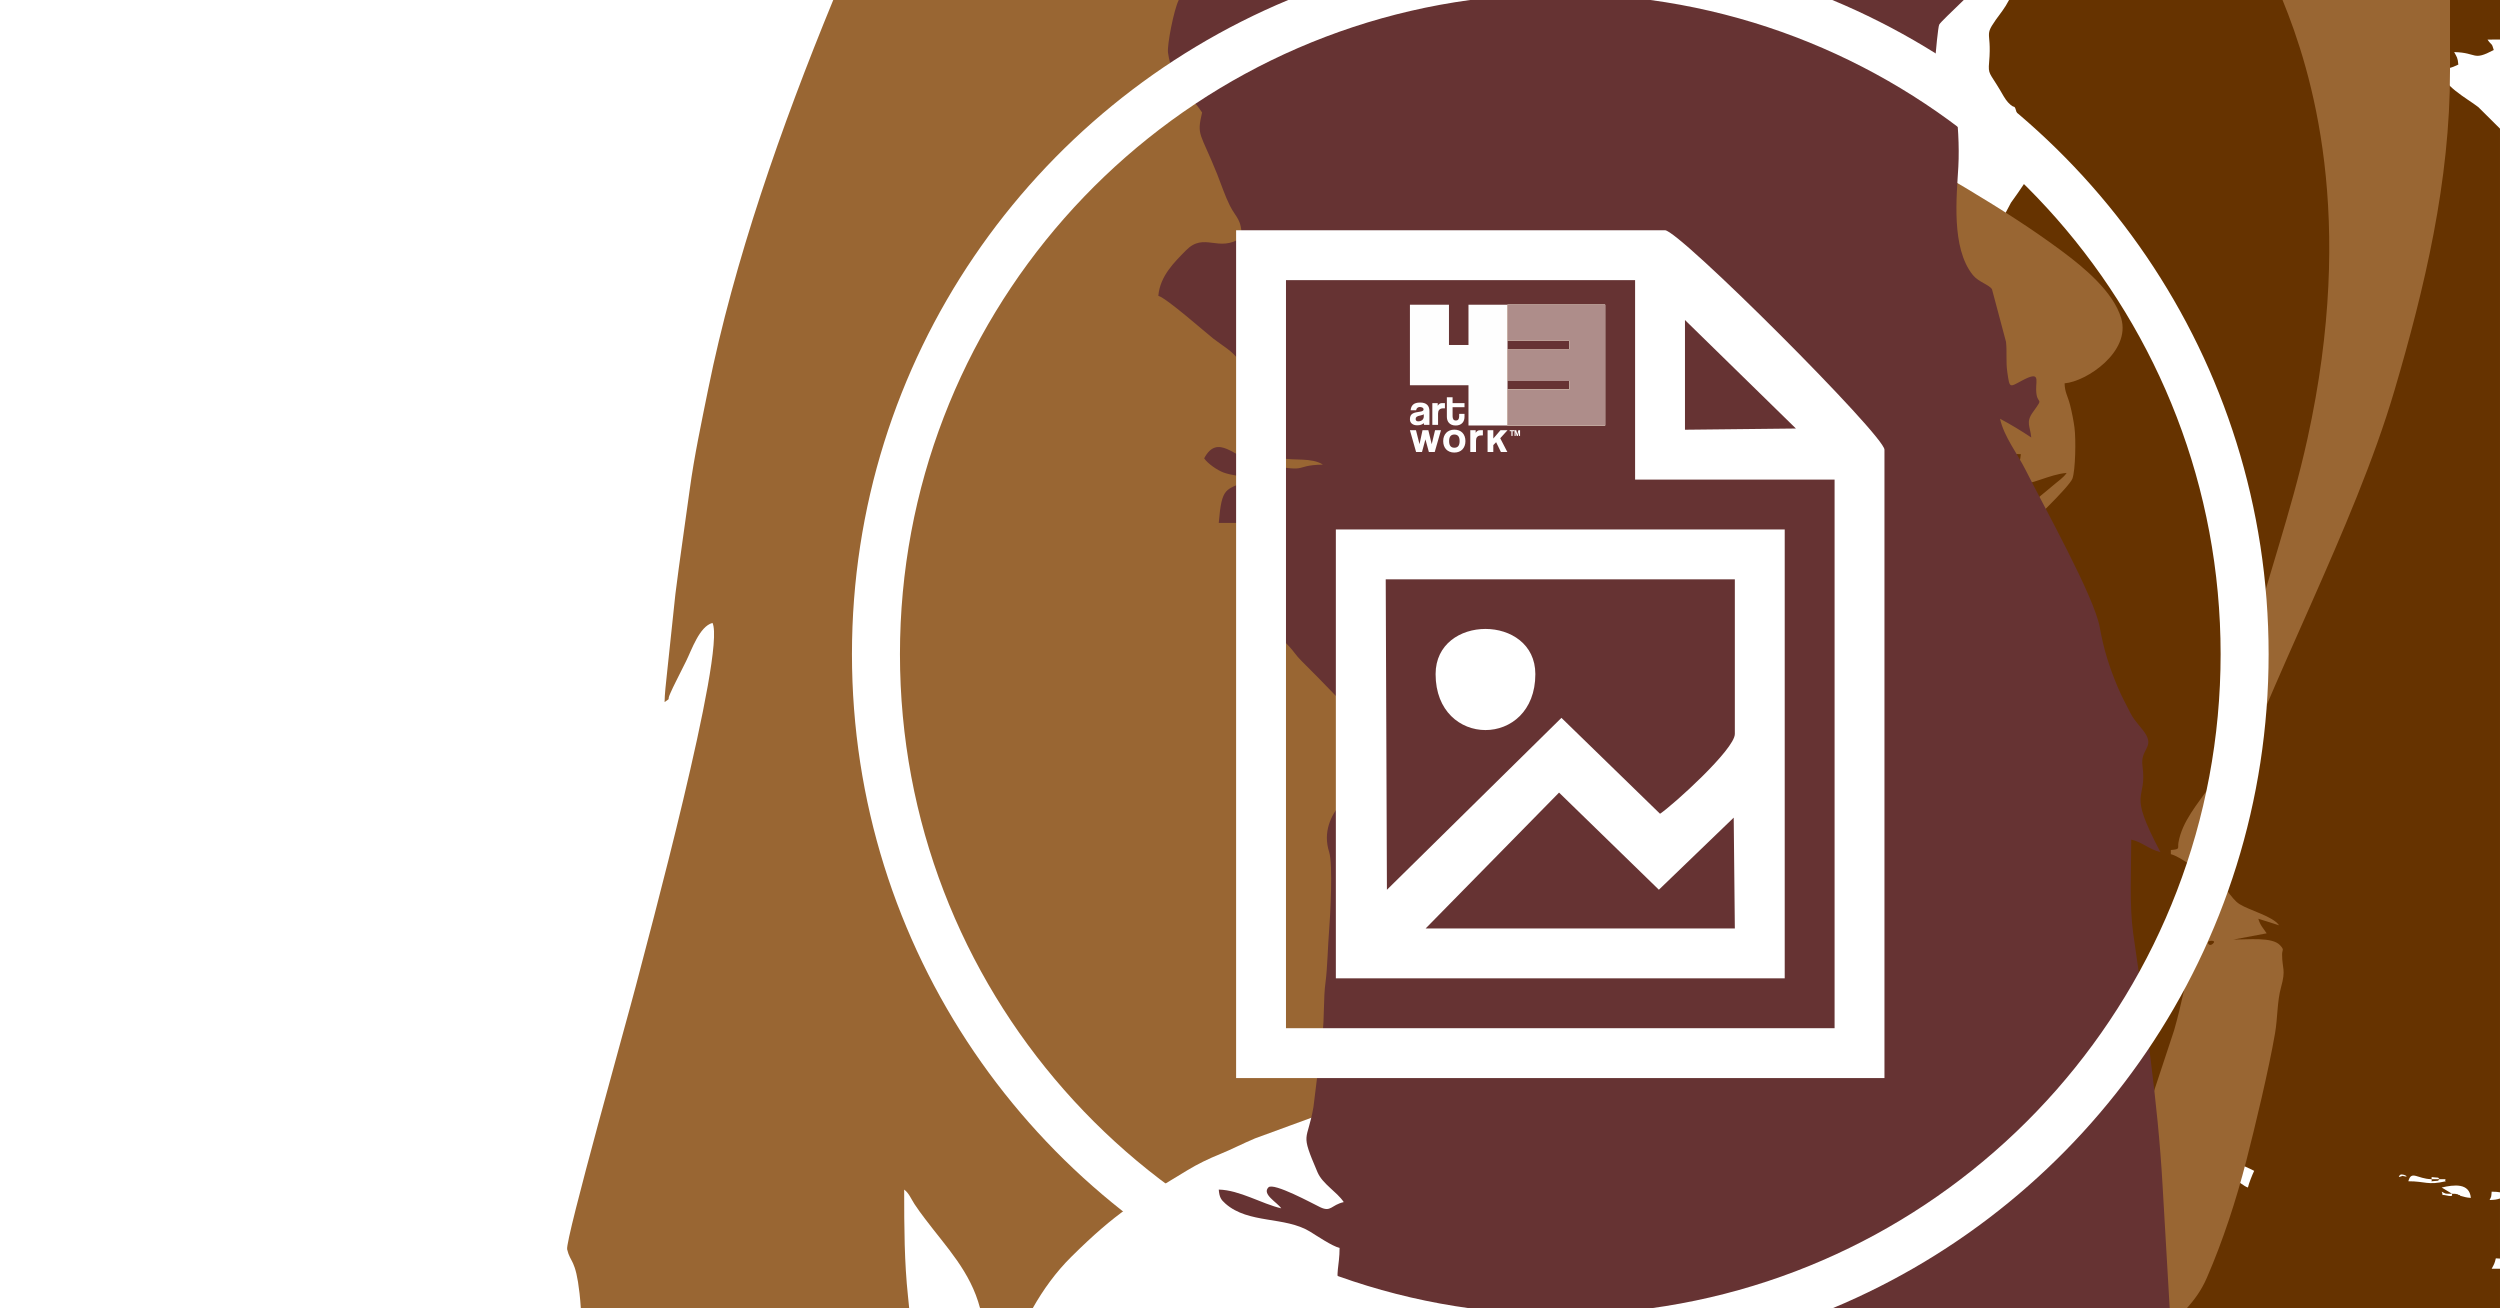<svg xmlns="http://www.w3.org/2000/svg" xmlns:xlink="http://www.w3.org/1999/xlink" xmlns:xodm="http://www.corel.com/coreldraw/odm/2003" xml:space="preserve" width="101.6mm" height="53.171mm" style="shape-rendering:geometricPrecision; text-rendering:geometricPrecision; image-rendering:optimizeQuality; fill-rule:evenodd; clip-rule:evenodd" viewBox="0 0 10159.98 5317.06"> <defs>  <style type="text/css">       .fil10 {fill:none;fill-rule:nonzero}    .fil6 {fill:#FEFEFE}    .fil7 {fill:#B2906C}    .fil8 {fill:#CDB090}    .fil9 {fill:#AE8D8A}    .fil1 {fill:#663300}    .fil3 {fill:#663333}    .fil2 {fill:#996633}    .fil0 {fill:white}    .fil5 {fill:#FEFEFE;fill-rule:nonzero}    .fil4 {fill:#FEFEFE;fill-rule:nonzero}     </style>   <clipPath id="id0" style="clip-rule:nonzero">    <path d="M6523.17 1238.39l0 490.82 -396.62 0 0 -146.05 252.23 0 0 -34.71 -252.23 0 0 -129.3 252.23 0 0 -34.7 -252.23 0 0 -146.06 396.62 0z"></path>   </clipPath> </defs> <g id="Layer_x0020_1">    <rect class="fil0" x="-0.02" y="0" width="10159.99" height="5317.06"></rect>  <g id="_2578739243152">   <path class="fil1" d="M8164.7 0l1995.28 0 0 160.63 -50.79 0.25c16.46,24.59 17.13,11.36 25.4,42.33 -87.49,46.29 -64.98,10.6 -160.87,8.47 10.48,19.8 14.54,22.04 16.93,50.8 -27.24,13.07 -53.11,23.6 -84.66,8.46 21.29,79.74 118,127.02 165.88,164.32l88.11 87.57 0 4322.79c-7.63,-1.49 -17.07,-2.68 -33.86,-2.68 -1.94,23.28 -0.81,18.42 -8.47,33.87 21.24,-0.47 29.03,-1.92 42.33,-6.22l0 244.26c-5.57,-0.51 -11.2,-0.85 -16.93,-0.98 -5.18,22.27 -7.7,24.88 -16.93,42.34l33.86 0 0 160.85 -1958.25 0 195.58 -137.07c38.15,-20.56 64.91,-10.91 90.39,-45.07 37.29,-50.01 58.09,-136.38 99.96,-179.44 40.08,-41.21 71.81,-17.42 96.62,-39.44 25.52,-22.66 -3.01,-71.57 -5.96,-106.97 31.67,-21.2 41.47,-31.67 100.45,-24.7 50.22,5.93 200.35,66.72 305.95,75.5l-374.59 -328.14c-102.8,-90.53 -228.48,-277.72 -299.08,-395.19 -30.21,-50.27 -57.66,-92.2 -85.43,-143.17 -18.19,-33.4 -64.74,-124.31 -87.57,-141.03 -57.05,107.82 -51.8,100.72 -135.76,51.1 -85.24,-50.37 -338.17,-148.82 -454.1,-206.31 -243.58,-120.77 -60.23,-207.02 -262.2,-305.06l-130.07 -56.2c92.98,2.08 169.52,63.99 262.47,42.34l13.2 -147.66c9.72,-45.47 27.21,-84.9 29.6,-131.91 6.46,-127.09 -60.87,-95.11 -127.47,-194.56 -43.65,10.16 -83.55,15.05 -102.95,-26.2 -24.26,-51.58 30.73,-19.33 69.08,-16.14 -2.12,-25.52 -15.56,-43.8 14.48,-40.11 17.56,2.16 23.84,15.09 38.52,29.3 24.04,23.26 51,53.21 82.47,61.61 -47.32,-70.66 -19.45,-54.71 -38.69,-122.19 -9.16,-32.11 -32.26,-87.71 4.82,-114.87 0,162.96 12.65,107.4 79.06,200.45 43.01,60.25 0,57.01 24.14,93.72l51.2 50.96c1.05,1.32 2.72,3.63 3.65,4.82l11.29 14.11c-4.52,-54.31 -33.11,-133.35 -47.38,-189.69 -18.3,-72.24 -32.53,-109.61 38.91,-157.44 12.96,55.61 27.67,118.49 40.71,170.95 11.4,45.85 15.42,126.65 43.96,167.72 0,-76.5 11.14,-144.19 16.46,-212.14 16.86,-215.35 17.4,-417.49 17.4,-643 -51.02,0 -75.98,-16.93 -128.76,-15.21l61.03 66.01 -160.87 -8.46c24.86,-37.12 62.38,-70.69 36.77,-146.79 -29.48,-87.61 -153.33,-218.4 -249.67,-230.5 -34.03,-4.28 -22.18,11.78 -49.56,-29.11 45.68,10.64 64.01,42.96 55.85,-38.48 -4.5,-45 16.04,-48.34 37.28,-80.06 -51.91,-108.19 -6.71,-105.84 41.84,-186.76 5.99,-9.98 8.18,-19.06 14.73,-27.6 15.37,-20.02 41.46,-23.24 69.32,-32.28l313.33 -101.54c71.39,-22.11 149.11,-49.16 222.45,-62.03l-43.6 -13.12c22.15,-95.09 93.96,-230 101.6,-321.73l8.46 -8.47 61.59 -116.22c168.86,-233.53 82.96,-168.5 27.07,-353.44 -17.97,-59.44 -5.15,-18.03 -39.02,-54.11 -12.02,-12.8 -23.98,-35.85 -33.26,-51.4 -41.66,-69.8 -48.01,-62.5 -43.7,-111.18 12.93,-145.85 -32.37,-93.49 54.08,-209.76 9.27,-12.47 18.27,-27.27 26.89,-43.7zm1834.42 4859.87l-16.51 9.74 16.51 -9.74zm-33.87 -8.46c-3.62,2.3 11.35,14.69 -24.38,6.57 -23.54,-5.36 -9.08,6.93 -17.95,-15.04 22.47,10.78 9.06,7.73 42.33,8.47zm33.87 8.46c-1.69,-1.11 -4.05,-5.2 -5.02,-3.43 -1.01,1.85 -4.31,-2.48 -5.69,-2.78 -11.38,-2.43 -11.08,-2.25 -23.16,-2.25l-42.33 -25.4c49.95,-11.64 113.39,-19.49 118.53,42.33 -22.86,-1.9 -23.03,-3.97 -42.33,-8.47zm-118.53 -67.73c9.13,-10.93 -14.4,-9.2 16.93,-6.98 18.54,1.31 7.09,-0.47 16.93,6.98 43.21,0 14.05,-0.12 25.4,8.47 -73.94,17.22 -82.73,0 -152.4,0 12.27,-45.94 36.52,-9.73 93.14,-8.47zm-127 -16.93c9.15,-9.16 46.22,12.68 13.94,4.36 -0.27,-0.07 -2.95,-0.8 -3.37,-0.92 -1.01,-0.29 -25.27,11.25 -10.57,-3.44zm67.73 -8.47l2.53 2.52c-0.17,-0.16 -3.37,-1.68 -2.53,-2.52zm-863.6 -76.2c52.7,0 165.96,48.03 203.2,67.73 -7.66,15.96 -21.12,49.37 -25.4,67.74 -26.64,-7.11 -120.91,-93.03 -153.99,-116.95l-9.86 -7.07c-15.98,-12.13 -5.43,-4.05 -13.95,-11.45zm-1261.53 -1524c5.96,8.59 0.31,-2.93 9.44,15.96 0.09,0.2 6.32,15.46 7.49,17.91 -22.77,-9.19 -15.52,17.48 -16.93,-33.87zm-25.4 -118.53l2.52 2.52c-0.16,-0.16 -3.37,-1.68 -2.52,-2.52zm-101.6 -101.6l0 0zm0 0l-8.47 -8.47 8.47 8.47zm-8.47 -8.47l-8.47 -8.46 8.47 8.46zm-8.47 -8.46l0 0zm-152.4 -67.74l0 0z"></path>   <path class="fil1" d="M7171.25 5139.27l2.53 2.53c-0.17,-0.17 -3.37,-1.68 -2.53,-2.53zm-299.02 177.79l-289.31 0c17.03,-30.89 32.89,-58.91 43.69,-78.97 48.32,-89.76 87.91,-172.47 141.64,-257.29 43.61,-68.85 4.39,-33.82 -103.3,-54.89 -8.86,-1.73 -8.08,-0.36 -19.27,-6.13 -32.74,-16.88 1.55,-16.45 -48.21,-27.99 -23.93,-5.55 -52.51,-6.52 -86.62,-6.52 0.99,-44.14 16.81,-69.21 52.69,-74.92 41.57,-6.62 61.5,18.34 82.78,32.59l0 -25.4c36.12,3.01 40.08,13.93 76.2,16.93 -19.27,-16.75 -32.88,-19.25 -59.27,-25.4 11.03,-41.29 55.73,-70.49 93.74,-84.06 44.85,-16.01 115.4,-11.06 160.26,-0.6l73.17 -146.97c28.05,-56.42 50.04,-81.63 130.03,-81.63 21.27,-40.2 47.96,-74.42 64.92,-121.58 5.24,-14.57 9.15,-25.56 11.84,-37.84l27.18 -92.22c14.94,-52.11 38.63,-73.7 79.63,-106.67l104.3 -81.96c45.11,10.51 29.27,27.56 74.95,25.14 73.55,-3.91 87.4,-59.73 106.01,-98.51 36.2,-75.39 1.09,-35.47 13.26,-61.24 8.13,-17.22 104.56,-20.43 158.22,19.23 25.82,19.08 59.12,92.52 62.43,132.31 -106.24,-56.21 -62.84,-55.73 -110.07,-110.06 -10.42,44.74 -3.57,35.97 31.66,69.89 21.71,20.9 44.69,34.42 53.01,65.57 -40.16,-26.89 -77.4,-75.94 -110.07,-84.66 -3.72,44.72 -39.07,57 -67.73,76.2 4.64,19.93 7.89,25 8.46,50.8 -58.14,13.54 -36.02,-8.7 -59.98,16.13 -47.05,48.77 -42.81,163.76 -75.04,195.98 -47.04,47.03 -100.98,-31.32 -195.48,160.12 -47.05,95.31 -14.64,112.04 -10.16,138.31 11.25,65.98 -153.82,262.57 -192.74,336.12 100.79,0 216.95,61.24 177.64,169.5 -12.59,34.66 -12.2,31.51 -50.27,26.59l-228.97 -35.22c-38.23,57.09 -79.06,113.47 -121.22,169.32zm273.62 -186.25c9,-9 32.12,13.43 9.44,4.4 -0.2,-0.08 -23.62,9.78 -9.44,-4.4zm-16.93 -8.47l2.53 2.52c-0.17,-0.16 -3.37,-1.68 -2.53,-2.52zm-25.4 -8.47c9,-9 32.12,13.44 9.43,4.4 -0.19,-0.07 -23.61,9.78 -9.43,-4.4zm-25.4 -8.46l18.2 4.65 -18.2 -4.65zm0 0c-40.21,0 -16.06,0.19 -25.4,-8.47 40.21,0 16.06,-0.19 25.4,8.47zm-25.4 -8.47l-18.2 -4.66 18.2 4.66zm-330.2 -262.47l64.18 20.49c19.79,10.32 8.37,2.85 20.49,13.38 -20.35,-1.69 -29.04,-3.88 -47.86,-11.41l-36.81 -22.46zm736.6 -508c9,-9 32.12,13.44 9.43,4.4 -0.19,-0.07 -23.61,9.78 -9.43,-4.4zm-33.87 -8.46c9,-9 32.12,13.44 9.44,4.4 -0.2,-0.08 -23.62,9.78 -9.44,-4.4z"></path>   <path class="fil1" d="M7636.92 4639.74c0,40.99 2.38,93.06 15.93,128.01 14.03,36.22 31.96,22.32 77.2,32.86 -15.85,10.06 -26.87,8.46 -50.8,8.46 3.83,46.02 14,26.49 -22.82,61.45 -44.21,41.98 -115.85,120.9 -121.11,184.09 13.39,6.42 303.13,59.26 330.2,59.26l0 8.47c-120.1,0 -234.73,-33.87 -347.13,-33.87 -5.18,62.16 -37.36,117.97 -42.34,177.8l169.34 -42.33c59.21,-14.8 114.84,-28.92 176.09,-44.04 115.09,-28.39 76.58,5.39 119.45,-210.75 22.73,-114.62 30.71,-101.28 -23.24,-237.64 -14.78,-37.36 -59.65,-108.7 -86.04,-108.7 -81.07,0 -50.8,100.83 -50.8,169.33l-17.07 -25.25c-23.21,-41.82 -46.76,-97.78 -79.76,-132.9 -15.39,-16.38 -47.1,-35.55 -47.1,5.75z"></path>   <path class="fil1" d="M8441.25 4758.27l2.53 2.53c-0.17,-0.17 -3.37,-1.68 -2.53,-2.53zm-110.06 -143.93c-37.3,160.09 34.46,112.08 84.66,143.93 -36.68,0 -41.64,4.06 -67.73,-8.46 0.76,34.16 10.21,55.81 16.93,84.66 47.37,-11.03 61.35,-40.05 101.6,-50.8 -1.02,-46.15 -25.85,-95.64 -42.03,-127.3 -24.76,-48.48 -41.2,-67.93 -93.43,-42.03z"></path>   <path class="fil1" d="M7332.12 4614.34l25.42 93.11c0.84,1.71 2.19,3.74 3.11,5.36l30.74 37c38.06,-10.17 67.73,-58.36 67.73,-59.27 0,-17.99 -22.57,-69.51 -31.25,-87.28 -15.71,-32.13 -33.35,-41.55 -61.88,-56.65 -15.79,23.57 -33.87,29.26 -33.87,67.73z"></path>   <path class="fil1" d="M7865.52 4165.61c0.84,-0.84 2.52,1.33 2.52,2.52l-2.52 -2.52zm-25.4 -8.47l2.53 2.52c-0.17,-0.16 -3.37,-1.68 -2.53,-2.52zm16.93 59.27c70.12,0 76.2,6.72 76.2,-33.87 0,-64.41 -92.93,-160.02 -116.19,-81.07 -7.84,26.62 4.58,46.4 5.74,50.98l2.17 9.94c2.48,14.01 -3.22,2.59 2.98,23.77 6.06,20.69 5.63,30.25 29.1,30.25z"></path>   <path class="fil1" d="M8305.79 4487.34c65.05,-34.42 20.42,-32.62 76.2,-33.87 -30.82,-46.02 -96.68,-101.98 -143.79,-135.61 -29.36,-20.96 -36.52,-18.67 -67.88,-33.72 4.24,50.94 48.91,43.74 85.6,83.74 19.02,20.73 35.62,89.77 49.87,119.46z"></path>   <path class="fil1" d="M8000.99 4597.41c71.04,6.2 -18.6,-3.73 15.98,34.52 14.31,15.83 41.91,-0.66 77.15,-0.66 -0.92,-41.42 -29.36,-101.6 -67.73,-101.6 -35.77,0 -25.4,32.84 -25.4,67.74z"></path>   <path class="fil1" d="M6900.32 4216.41c1.12,0.53 3.09,-0.14 3.54,1.12l15.02 0.84c68.8,-1.41 74.57,1.63 74.57,-35.83 0,-52.53 -74.01,-38.77 -92.89,9.91 -11.48,29.63 -6.37,10.95 -0.24,23.96z"></path>   <path class="fil1" d="M8068.72 4478.87c0,30.7 7.11,47.26 16.93,67.74 31.39,-8.38 10.95,-8.55 42.34,-16.94 0,-92.95 -59.27,-91.75 -59.27,-50.8z"></path>   <path class="fil1" d="M7526.85 3970.87c44.77,0 12.63,0.06 25.4,8.47 -30.52,8.15 -22.64,0.77 -25.4,33.87 17.11,-11.46 33.7,-22.41 50.8,-33.87l-8.46 -67.73c-31.92,8.52 -39.22,21.85 -42.34,59.26z"></path>   <path class="fil1" d="M7577.65 4580.47c0,22.87 4.05,23.35 8.47,42.34 22.27,-5.19 24.88,-7.7 42.33,-16.94 -12.87,-55.26 -22.41,-56.9 -50.8,-59.26l0 33.86z"></path>   <path class="fil1" d="M7797.79 4495.81c20.37,-36.27 5.7,-74.1 -33.87,-84.67 0.56,25.24 2.54,32.19 7.79,51.48 9.3,34.19 3.64,25.06 26.08,33.19z"></path>   <path class="fil1" d="M7848.59 4504.27c0,22.87 4.04,23.35 8.46,42.34 15.45,-7.66 10.59,-6.53 33.87,-8.47 -2.91,-34.99 -10.69,-35.28 -33.87,-50.8 -0.13,0.16 -8.46,15.8 -8.46,16.93z"></path>   <path class="fil1" d="M7662.32 4538.14c0,-44.49 9.35,-41.52 -25.4,-50.8 2.2,26.38 -3.62,8.02 6.32,27.54l19.08 23.26z"></path>   <path class="fil1" d="M8407.39 4538.14c-7.66,-15.44 -6.53,-10.59 -8.47,-33.87l-16.93 0c2.75,33.1 -5.13,25.72 25.4,33.87z"></path>   <path class="fil1" d="M7255.92 1794.94c-14.93,-20.37 -16.94,-22.58 -50.8,-25.4 6.2,5.39 3.33,6.03 19.34,14.53 15.43,8.19 14.77,6.98 31.46,10.87z"></path>   <path class="fil1" d="M9914.45 4792.14l-33.86 0c8.7,10.43 -14.04,9.51 16.93,7.23 18.4,-1.36 7.3,0.06 16.93,-7.23z"></path>   <path class="fil1" d="M7340.59 1701.81c1.89,-0.94 4.94,-4.34 5.71,-2.73l19.69 -14.2c-52.34,4.46 -13.42,3.42 -25.4,16.93z"></path>   <polygon class="fil1" points="7255.92,3335.87 7255.92,3327.41 7246.04,3334.46 "></polygon>   <polygon class="fil1" points="7255.92,1794.94 7272.43,1804.68 "></polygon>   <polygon class="fil1" points="7205.12,1769.54 7188.19,1761.08 "></polygon>   <polygon class="fil1" points="7188.19,1761.08 7171.68,1751.34 "></polygon>  </g>  <g id="_2578739242432">   <path class="fil2" d="M3386.28 0l3505.92 0c156.2,216.43 479.07,399.4 708.18,536.07 263.16,156.98 538.23,304.45 782.84,487.17 83.1,62.07 205.4,161.34 237.45,270.66 39.54,134.92 -140.25,256.48 -230.21,263.96 0.82,37 12.56,50.06 22.23,87.84 7.56,29.49 14.73,67.05 17.99,92.07 6.23,47.86 4.03,173.32 -8.45,207.47 -11.74,32.14 -183.9,199.36 -218.04,222.22 0,-95 73.78,-137.63 137.35,-192.84 21.01,-18.24 44.18,-32.97 57.38,-52.69 -70.52,5.87 -140.6,49.22 -211.66,50.8 3.72,-44.73 21.92,-85.2 25.4,-127 -65.99,0 -141.62,-16.93 -203.2,-16.93 -2.24,-26.88 -11.18,-59.97 -16.94,-84.67 -103.8,2.31 -90.72,118.77 -87.87,204.62 1.32,39.55 -21.78,76.74 -42.62,105.16 -23.9,32.61 -42.84,56.19 -64.05,86.51l101.41 10.11c0,-72.81 -0.18,-55.68 66.91,-60.33 53.87,-3.73 52.78,-14.29 102.42,9.53 -32.88,62.15 -89.62,84.64 -145.25,125.68 -181.93,134.21 -208.51,131.82 -103.01,308.85 18.56,31.15 35.11,54.19 53.5,81.97 69.47,104.91 58.66,67.97 133.44,137.49l67.8 67.67c50.09,52.51 68.6,100.25 97.52,173.41 32.42,82 188.89,308.12 192.34,349.53 -21.35,14.29 -38.22,26.99 -67.74,33.87l0 16.93c33.55,0.75 55.62,7.51 76.2,25.4l-194.45 -17.21c-344.04,-10.29 -526.78,53.25 -824.4,200.62 -86.89,43.02 -179.33,92.31 -256.1,150.3 -166.31,125.6 -317.72,217.03 -508.69,312.58 -299.66,149.94 -585.91,222.33 -888.25,339.42l-601.13 220.13c-50.43,21.18 -95.32,44.79 -140.23,62.97 -48.44,19.62 -92.75,41.02 -135.91,67.29 -202.52,123.23 -285.8,167.93 -470.4,350.86 -62.43,61.87 -114.05,133 -157.31,209.57l-213.52 0c-38.89,-149.31 -137.05,-248.6 -223.94,-364.06 -15.16,-20.13 -28.29,-37.51 -42.44,-59.16 -14.24,-21.8 -22.69,-45.07 -42.22,-59.38 0,157.59 0.81,296.03 15.5,433.24 1.95,18.19 3.57,34.57 4.97,49.36l-1334.53 0c-1.33,-21.18 -3.05,-41.58 -5.21,-60.8 -15.97,-142.01 -37.46,-123.07 -50.36,-178.9 -8.71,-37.72 248.28,-950.35 279.24,-1070.83 42.44,-165.17 367,-1359.25 311.46,-1475 -53.32,14.24 -84.89,110.51 -107.25,155.22 -15.8,31.61 -26.51,53.14 -42.35,84.65 -9.81,19.53 -12.78,25.96 -21.79,45.94 -15.97,35.43 5.11,15.07 -23.35,35.92 0,-29.45 5.99,-80.53 9.82,-117.18l34.08 -321.52c17.64,-141.5 39.31,-284.57 58.16,-424.44 18.41,-136.6 48.64,-277.3 74.95,-407.65 105.09,-520.55 296.41,-1066.96 508.41,-1582.47z"></path>   <path class="fil2" d="M9276.2 0l680.59 0c-0.01,95.95 -0.11,191.92 0,287.87 0.55,448.4 -102.85,881.46 -225.55,1298.44 -165.75,563.29 -511.99,1186.35 -696.27,1733.67 -25.55,75.88 -41.41,154.89 -60.31,236.02 73.19,38.73 89.13,95.07 127,118.53 42.61,26.4 134.43,48.59 160.45,85.89l-84.25 -26.62c6.91,25.91 20.7,39.61 33.86,59.26l-135.46 25.4c61.69,0 158.04,-11.25 189.55,22.67 19.39,20.88 8.52,17.22 8.61,37.8 0.26,59.9 16.29,59.37 -4.31,133.39 -16.07,57.74 -13.58,124.32 -24.41,187.25 -25.2,146.5 -80.68,377.46 -116.84,518.16 -40.85,158.97 -94.82,324.76 -160.1,474.91 -23.88,54.92 -52.53,91.27 -81.88,124.42l-492.38 0c107.61,-218.21 200.97,-445.25 295.86,-690.69l145.17 -439.03c30.38,-106.74 49.52,-204.47 72.1,-317.37 17.24,-86.23 58.56,-241.22 58.56,-322.44 -46.15,-12.32 -100.38,-64.57 -143.93,-76.2l0 -16.93c40.14,-3.34 26.77,-6.37 31,-30.74 14.9,-85.61 78.46,-157.26 126.4,-226.72 67.14,-97.28 59.29,-75.66 79.66,-199.74l76.2 -338.67c75.2,-300.71 175.02,-571.27 241.99,-875.61 199,-904.27 17.3,-1493.38 -101.31,-1782.92zm-301.54 3826.93c5.46,-5.47 35.96,-6.14 17.44,9.2 -14.31,11.86 -21.88,-4.76 -17.44,-9.2z"></path>   <path class="fil2" d="M8483.59 3420.53l-76.2 8.47c51.38,0 84.32,23.63 118.5,18.98 13.59,-1.85 12.55,-9.42 41.98,-11.07 31.93,-1.8 40.97,6.76 68.12,9.02 -17.43,-23.79 -16.59,-15.01 -49.43,-26.77l-187.64 -66.36c22.2,30.29 62.47,37.43 84.67,67.73z"></path>   <path class="fil2" d="M6959.59 5037.66c0,26.26 25.22,39.09 33.87,76.2 90.86,-24.26 -33.87,-130.84 -33.87,-76.2z"></path>   <path class="fil2" d="M7145.86 5130.8c1.32,1.51 3.12,2.09 3.72,4.74 3.1,13.94 38,34.72 72.48,37.59 -12.23,-18.26 -19.37,-24.91 -25.4,-50.8l50.8 -25.4c-53.22,4.43 -34.83,24.91 -84.67,-8.47 -5.19,22.27 -7.7,24.88 -16.93,42.34z"></path>  </g>  <path class="fil3" d="M8127.99 1701.8l0 0zm-3337.56 -1701.8l3190.25 0c-49.43,48.52 -94.23,89.68 -99.74,100.08 -4.68,8.81 -14.17,113.51 -15.42,128.52 6.84,26.39 53.34,20.67 80.11,190.82 11.55,73.4 17.54,175.08 13.07,257.96 -6.44,119.24 -30.39,329.57 59.04,440.4 23.12,28.66 66.26,39.06 77.71,57.76l57.02 213.92c4.5,41.53 -1.02,79.04 5.13,121.98 9.79,68.41 8.05,62.8 60.47,34.91 73.84,-39.3 56.22,-3.74 56.85,36.62 1.07,69.81 36.42,23.2 -12.97,91.74 -30.52,42.35 -10.77,57.49 -6.96,103.29 -40.16,-26.89 -83.25,-53.05 -127,-76.2 17.65,75.75 69.82,139.63 104.42,208.85 74.79,149.61 278.66,513.79 300.98,638.81 16.46,92.16 39.52,162.71 72.24,241.03 16.4,39.26 33.72,70.19 52.8,108.07 18.12,35.96 49.01,61.52 64.02,89.07 28.02,51.44 -24.13,59.76 -15.46,124.23 20.28,150.74 -65.37,89.62 72.93,351.01 -46.18,-10.76 -72.36,-40.05 -118.53,-50.8 0,125.07 -7.98,270.25 7.97,381.49 47.66,332.43 100.35,682.94 119.28,1023.72l29 499.78 -3364.98 0c0.31,-23.66 -2.37,-48.85 -9.41,-75.97 -17.73,-68.3 0.81,-94.02 0.81,-169.56 -30.16,-7.03 -91.1,-48.48 -120.07,-66.2 -102.62,-62.78 -249.67,-30.94 -343.61,-113.59 -18.83,-16.56 -24.83,-26.52 -27.39,-57.28 85,1.9 173.72,57.5 254,76.2 -16.34,-24.4 -79.97,-57.36 -51.97,-85.35 20.81,-20.81 180.48,66.47 210.07,80.66 44.59,21.36 43.67,-8.54 95.9,-20.71 -28.87,-43.12 -85.89,-72.69 -106.85,-121.74 -71.69,-167.75 -41.94,-118.31 -16.38,-263.95l36.23 -293.97c9.34,-71.5 3.48,-145.03 13.12,-215.49 7.15,-52.32 9.52,-149.72 14.17,-205.96 5.05,-60.99 16.31,-271.69 0.43,-321.29 -52.11,-162.83 131.4,-270.18 146.5,-285.31 19.19,-19.23 32.11,-40.47 46.87,-63.25 44.15,-68.1 6.97,-89.98 -34.99,-140 -84.42,-100.65 -177.42,-195.34 -270.67,-288.13 -23.74,-23.62 -29.34,-36.54 -50.57,-59.49 -53.21,-57.53 -110.58,-108.55 -160.19,-170.02 -18.94,-23.47 -31.63,-37.12 -32.53,-77.53 40.97,8.68 11.92,6.7 25.4,0 -31.97,-60.41 -17.79,-152.5 30.83,-197.76 20.23,-18.84 25.63,-22.59 28.43,-56.24l-177.8 0c12.64,-151.85 28.84,-130.19 114.92,-172.95 20.33,-10.1 9.72,-3.9 20.55,-13.31 -36.47,0 -88.58,-8.38 -116.67,-18.8 -23.85,-8.83 -63.47,-35.62 -78.06,-57.4 55,-103.96 125.98,-1.27 205.01,15.11 242.67,50.31 141.66,13.32 277.59,10.29 -46.79,-29.69 -116.71,-14.88 -168.34,-26.4 -24.2,-5.39 -36.56,-17.06 -57.85,-35.28 -18.71,-16.01 -32.08,-29.47 -44.75,-48.39 44.28,-83.67 54.71,-28.64 118.54,-59.27 -2.79,-33.45 -0.93,-27.61 -31.08,-36.65 -11.23,-3.36 -42.25,-9.23 -55.29,-12.44 -38.88,-9.59 -71.49,-18.51 -108.37,-27.11 10.06,-43.18 34.06,-126.21 6.33,-175.66 -20.64,-36.82 -71.49,-64.71 -104.27,-90.46 -31.32,-24.6 -190.97,-165.38 -223.79,-174.14 6.75,-81.18 66.39,-137.84 111.95,-184.39 75.53,-77.15 131.2,11.29 226.72,-52.68 0,-75.7 -22.44,-78.76 -48.07,-129.73 -19.52,-38.82 -34.35,-84.85 -51.1,-126.7 -69.48,-173.58 -84.28,-154.67 -61.7,-251.57 -52.22,-77.97 -121.75,-122.99 -138.48,-243.12 -4.2,-30.13 23.29,-173.47 43.65,-214.08z"></path>  <path class="fil0" d="M7446.58 0c1041.08,433.46 1773.06,1460.45 1773.06,2658.53 0,1198.08 -731.98,2225.07 -1773.06,2658.53l-738.87 0c1308.57,-178.85 2316.85,-1300.85 2316.85,-2658.53 0,-1357.68 -1008.28,-2479.68 -2316.85,-2658.53l738.87 0zm-2211.2 5317.06c-1041.08,-433.46 -1773.06,-1460.45 -1773.06,-2658.53 0,-1198.08 731.98,-2225.07 1773.06,-2658.53l738.87 0c-1308.57,178.85 -2316.85,1300.85 -2316.85,2658.53 0,1357.68 1008.28,2479.68 2316.85,2658.53l-738.87 0zm-9.17 -4178.68l1418.79 0 0 810.74 810.74 0 0 2229.55 -2229.53 0 0 -3040.29zm1621.48 162.15l450.86 440.95 -450.86 4.96 0 -445.91zm-1824.17 3080.83l2634.91 0 0 -2553.85c0,-57.28 -834.54,-891.81 -891.81,-891.81l-1743.1 0 0 3445.66zm1312.48 -1160.28l405.66 394.78 304.15 -293.05 4.57 450.49 -1256.66 0 542.28 -552.22zm-699.58 394.93l-4.85 -1261.51 1418.81 0 0 628.33c0,62.18 -250.91,288.73 -304.04,324.29l-400.67 -389.8 -709.25 698.69zm-207.54 359.97l1824.19 0 0 -1824.17 -1824.19 0 0 1824.17zm405.38 -1236.38c0,303.14 405.36,303.14 405.36,0 0,-244.85 -405.36,-244.85 -405.36,0z"></path>  <polygon class="fil4" points="5729.92,1238.39 5888.57,1238.39 5888.57,1402 5967.9,1402 5967.9,1238.39 6126.55,1238.39 6126.55,1729.21 5967.9,1729.21 5967.9,1565.61 5729.92,1565.61 "></polygon>  <g style="clip-path:url(#id0)">   <polygon class="fil5" points="3586.55,-1301.61 9063.17,-1301.61 9063.17,4269.21 3586.55,4269.21 "></polygon>   <g id="Layer_x0020_1_10">        <polygon id="_1" class="fil6" points="-0.03,5317.06 10159.98,5317.06 10159.98,0 -0.03,0 "></polygon>    <g id="_2578739243152">     <path class="fil7" d="M8164.7 0l1995.28 0 0 160.63 -50.79 0.25c16.46,24.59 17.13,11.36 25.4,42.33 -87.49,46.29 -64.98,10.6 -160.87,8.47 10.48,19.8 14.54,22.04 16.93,50.8 -27.24,13.07 -53.11,23.6 -84.66,8.46 21.29,79.74 118,127.02 165.88,164.32l88.11 87.57 0 4322.79c-7.63,-1.49 -17.07,-2.68 -33.86,-2.68 -1.94,23.28 -0.81,18.42 -8.47,33.87 21.24,-0.47 29.03,-1.92 42.33,-6.22l0 244.26c-5.57,-0.51 -11.2,-0.85 -16.93,-0.98 -5.18,22.27 -7.7,24.88 -16.93,42.34l33.86 0 0 160.85 -1958.25 0 195.58 -137.07c38.15,-20.56 64.91,-10.91 90.39,-45.07 37.29,-50.01 58.09,-136.38 99.96,-179.44 40.08,-41.21 71.81,-17.42 96.62,-39.44 25.52,-22.66 -3.01,-71.57 -5.96,-106.97 31.67,-21.2 41.47,-31.67 100.45,-24.7 50.22,5.93 200.35,66.72 305.95,75.5l-374.59 -328.14c-102.8,-90.53 -228.48,-277.72 -299.08,-395.19 -30.21,-50.27 -57.66,-92.2 -85.43,-143.17 -18.19,-33.4 -64.74,-124.31 -87.57,-141.03 -57.05,107.82 -51.8,100.72 -135.76,51.1 -85.24,-50.37 -338.17,-148.82 -454.1,-206.31 -243.58,-120.77 -60.23,-207.02 -262.2,-305.06l-130.07 -56.2c92.98,2.08 169.52,63.99 262.47,42.34l13.2 -147.66c9.72,-45.47 27.21,-84.9 29.6,-131.91 6.46,-127.09 -60.87,-95.11 -127.47,-194.56 -43.65,10.16 -83.55,15.05 -102.95,-26.2 -24.26,-51.58 30.73,-19.33 69.08,-16.14 -2.12,-25.52 -15.56,-43.8 14.48,-40.11 17.56,2.16 23.84,15.09 38.52,29.3 24.04,23.26 51,53.21 82.47,61.61 -47.32,-70.66 -19.45,-54.71 -38.69,-122.19 -9.16,-32.11 -32.26,-87.71 4.82,-114.87 0,162.96 12.65,107.4 79.06,200.45 43.01,60.25 0,57.01 24.14,93.72l51.2 50.96c1.05,1.32 2.72,3.63 3.65,4.82l11.29 14.11c-4.52,-54.31 -33.11,-133.35 -47.38,-189.69 -18.3,-72.24 -32.53,-109.61 38.91,-157.44 12.96,55.61 27.67,118.49 40.71,170.95 11.4,45.85 15.42,126.65 43.96,167.72 0,-76.5 11.14,-144.19 16.46,-212.14 16.86,-215.35 17.4,-417.49 17.4,-643 -51.02,0 -75.98,-16.93 -128.76,-15.21l61.03 66.01 -160.87 -8.46c24.86,-37.12 62.38,-70.69 36.77,-146.79 -29.48,-87.61 -153.33,-218.4 -249.67,-230.5 -34.03,-4.28 -22.18,11.78 -49.56,-29.11 45.68,10.64 64.01,42.96 55.85,-38.48 -4.5,-45 16.04,-48.34 37.28,-80.06 -51.91,-108.19 -6.71,-105.84 41.84,-186.76 5.99,-9.98 8.18,-19.06 14.73,-27.6 15.37,-20.02 41.46,-23.24 69.32,-32.28l313.33 -101.54c71.39,-22.11 149.11,-49.16 222.45,-62.03l-43.6 -13.12c22.15,-95.09 93.96,-230 101.6,-321.73l8.46 -8.47 61.59 -116.22c168.86,-233.53 82.96,-168.5 27.07,-353.44 -17.97,-59.44 -5.15,-18.03 -39.02,-54.11 -12.02,-12.8 -23.98,-35.85 -33.26,-51.4 -41.66,-69.8 -48.01,-62.5 -43.7,-111.18 12.93,-145.85 -32.37,-93.49 54.08,-209.76 9.27,-12.47 18.27,-27.27 26.89,-43.7zm1834.42 4859.87l-16.51 9.74 16.51 -9.74zm-33.87 -8.46c-3.62,2.3 11.35,14.69 -24.38,6.57 -23.54,-5.36 -9.08,6.93 -17.95,-15.04 22.47,10.78 9.06,7.73 42.33,8.47zm33.87 8.46c-1.69,-1.11 -4.05,-5.2 -5.02,-3.43 -1.01,1.85 -4.31,-2.48 -5.69,-2.78 -11.38,-2.43 -11.08,-2.25 -23.16,-2.25l-42.33 -25.4c49.95,-11.64 113.39,-19.49 118.53,42.33 -22.86,-1.9 -23.03,-3.97 -42.33,-8.47zm-118.53 -67.73c9.13,-10.93 -14.4,-9.2 16.93,-6.98 18.54,1.31 7.09,-0.47 16.93,6.98 43.21,0 14.05,-0.12 25.4,8.47 -73.94,17.22 -82.73,0 -152.4,0 12.27,-45.94 36.52,-9.73 93.14,-8.47zm-127 -16.93c9.15,-9.16 46.22,12.68 13.94,4.36 -0.27,-0.07 -2.95,-0.8 -3.37,-0.92 -1.01,-0.29 -25.27,11.25 -10.57,-3.44zm67.73 -8.47l2.53 2.52c-0.17,-0.16 -3.37,-1.68 -2.53,-2.52zm-863.6 -76.2c52.7,0 165.96,48.03 203.2,67.73 -7.66,15.96 -21.12,49.37 -25.4,67.74 -26.64,-7.11 -120.91,-93.03 -153.99,-116.95l-9.86 -7.07c-15.98,-12.13 -5.43,-4.05 -13.95,-11.45zm-1261.53 -1524c5.96,8.59 0.31,-2.93 9.44,15.96 0.09,0.2 6.32,15.46 7.49,17.91 -22.77,-9.19 -15.52,17.48 -16.93,-33.87zm-25.4 -118.53l2.52 2.52c-0.16,-0.16 -3.37,-1.68 -2.52,-2.52zm-101.6 -101.6l0 0zm0 0l-8.47 -8.47 8.47 8.47zm-8.47 -8.47l-8.47 -8.46 8.47 8.46zm-8.47 -8.46l0 0zm-152.4 -67.74l0 0z"></path>     <path class="fil7" d="M7171.25 5139.27l2.53 2.53c-0.17,-0.17 -3.37,-1.68 -2.53,-2.53zm-299.02 177.79l-289.31 0c17.03,-30.89 32.89,-58.91 43.69,-78.97 48.32,-89.76 87.91,-172.47 141.64,-257.29 43.61,-68.85 4.39,-33.82 -103.3,-54.89 -8.86,-1.73 -8.08,-0.36 -19.27,-6.13 -32.74,-16.88 1.55,-16.45 -48.21,-27.99 -23.93,-5.55 -52.51,-6.52 -86.62,-6.52 0.99,-44.14 16.81,-69.21 52.69,-74.92 41.57,-6.62 61.5,18.34 82.78,32.59l0 -25.4c36.12,3.01 40.08,13.93 76.2,16.93 -19.27,-16.75 -32.88,-19.25 -59.27,-25.4 11.03,-41.29 55.73,-70.49 93.74,-84.06 44.85,-16.01 115.4,-11.06 160.26,-0.6l73.17 -146.97c28.05,-56.42 50.04,-81.63 130.03,-81.63 21.27,-40.2 47.96,-74.42 64.92,-121.58 5.24,-14.57 9.15,-25.56 11.84,-37.84l27.18 -92.22c14.94,-52.11 38.63,-73.7 79.63,-106.67l104.3 -81.96c45.11,10.51 29.27,27.56 74.95,25.14 73.55,-3.91 87.4,-59.73 106.01,-98.51 36.2,-75.39 1.09,-35.47 13.26,-61.24 8.13,-17.22 104.56,-20.43 158.22,19.23 25.82,19.08 59.12,92.52 62.43,132.31 -106.24,-56.21 -62.84,-55.73 -110.07,-110.06 -10.42,44.74 -3.57,35.97 31.66,69.89 21.71,20.9 44.69,34.42 53.01,65.57 -40.16,-26.89 -77.4,-75.94 -110.07,-84.66 -3.72,44.72 -39.07,57 -67.73,76.2 4.64,19.93 7.89,25 8.46,50.8 -58.14,13.54 -36.02,-8.7 -59.98,16.13 -47.05,48.77 -42.81,163.76 -75.04,195.98 -47.04,47.03 -100.98,-31.32 -195.48,160.12 -47.05,95.31 -14.64,112.04 -10.16,138.31 11.25,65.98 -153.82,262.57 -192.74,336.12 100.79,0 216.95,61.24 177.64,169.5 -12.59,34.66 -12.2,31.51 -50.27,26.59l-228.97 -35.22c-38.23,57.09 -79.06,113.47 -121.22,169.32zm273.62 -186.25c9,-9 32.12,13.43 9.44,4.4 -0.2,-0.08 -23.62,9.78 -9.44,-4.4zm-16.93 -8.47l2.53 2.52c-0.17,-0.16 -3.37,-1.68 -2.53,-2.52zm-25.4 -8.47c9,-9 32.12,13.44 9.43,4.4 -0.19,-0.07 -23.61,9.78 -9.43,-4.4zm-25.4 -8.46l18.2 4.65 -18.2 -4.65zm0 0c-40.21,0 -16.06,0.19 -25.4,-8.47 40.21,0 16.06,-0.19 25.4,8.47zm-25.4 -8.47l-18.2 -4.66 18.2 4.66zm-330.2 -262.47l64.18 20.49c19.79,10.32 8.37,2.85 20.49,13.38 -20.35,-1.69 -29.04,-3.88 -47.86,-11.41l-36.81 -22.46zm736.6 -508c9,-9 32.12,13.44 9.43,4.4 -0.19,-0.07 -23.61,9.78 -9.43,-4.4zm-33.87 -8.46c9,-9 32.12,13.44 9.44,4.4 -0.2,-0.08 -23.62,9.78 -9.44,-4.4z"></path>     <path class="fil7" d="M7636.92 4639.74c0,40.99 2.38,93.06 15.93,128.01 14.03,36.22 31.96,22.32 77.2,32.86 -15.85,10.06 -26.87,8.46 -50.8,8.46 3.83,46.02 14,26.49 -22.82,61.45 -44.21,41.98 -115.85,120.9 -121.11,184.09 13.39,6.42 303.13,59.26 330.2,59.26l0 8.47c-120.1,0 -234.73,-33.87 -347.13,-33.87 -5.18,62.16 -37.36,117.97 -42.34,177.8l169.34 -42.33c59.21,-14.8 114.84,-28.92 176.09,-44.04 115.09,-28.39 76.58,5.39 119.45,-210.75 22.73,-114.62 30.71,-101.28 -23.24,-237.64 -14.78,-37.36 -59.65,-108.7 -86.04,-108.7 -81.07,0 -50.8,100.83 -50.8,169.33l-17.07 -25.25c-23.21,-41.82 -46.76,-97.78 -79.76,-132.9 -15.39,-16.38 -47.1,-35.55 -47.1,5.75z"></path>     <path class="fil7" d="M8441.25 4758.27l2.53 2.53c-0.17,-0.17 -3.37,-1.68 -2.53,-2.53zm-110.06 -143.93c-37.3,160.09 34.46,112.08 84.66,143.93 -36.68,0 -41.64,4.06 -67.73,-8.46 0.76,34.16 10.21,55.81 16.93,84.66 47.37,-11.03 61.35,-40.05 101.6,-50.8 -1.02,-46.15 -25.85,-95.64 -42.03,-127.3 -24.76,-48.48 -41.2,-67.93 -93.43,-42.03z"></path>     <path class="fil7" d="M7332.12 4614.34l25.42 93.11c0.84,1.71 2.19,3.74 3.11,5.36l30.74 37c38.06,-10.17 67.73,-58.36 67.73,-59.27 0,-17.99 -22.57,-69.51 -31.25,-87.28 -15.71,-32.13 -33.35,-41.55 -61.88,-56.65 -15.79,23.57 -33.87,29.26 -33.87,67.73z"></path>     <path class="fil7" d="M7865.52 4165.61c0.84,-0.84 2.52,1.33 2.52,2.52l-2.52 -2.52zm-25.4 -8.47l2.53 2.52c-0.17,-0.16 -3.37,-1.68 -2.53,-2.52zm16.93 59.27c70.12,0 76.2,6.72 76.2,-33.87 0,-64.41 -92.93,-160.02 -116.19,-81.07 -7.84,26.62 4.58,46.4 5.74,50.98l2.17 9.94c2.48,14.01 -3.22,2.59 2.98,23.77 6.06,20.69 5.63,30.25 29.1,30.25z"></path>     <path class="fil7" d="M8305.79 4487.34c65.05,-34.42 20.42,-32.62 76.2,-33.87 -30.82,-46.02 -96.68,-101.98 -143.79,-135.61 -29.36,-20.96 -36.52,-18.67 -67.88,-33.72 4.24,50.94 48.91,43.74 85.6,83.74 19.02,20.73 35.62,89.77 49.87,119.46z"></path>     <path class="fil7" d="M8000.99 4597.41c71.04,6.2 -18.6,-3.73 15.98,34.52 14.31,15.83 41.91,-0.66 77.15,-0.66 -0.92,-41.42 -29.36,-101.6 -67.73,-101.6 -35.77,0 -25.4,32.84 -25.4,67.74z"></path>     <path class="fil7" d="M6900.32 4216.41c1.12,0.53 3.09,-0.14 3.54,1.12l15.02 0.84c68.8,-1.41 74.57,1.63 74.57,-35.83 0,-52.53 -74.01,-38.77 -92.89,9.91 -11.48,29.63 -6.37,10.95 -0.24,23.96z"></path>     <path class="fil7" d="M8068.72 4478.87c0,30.7 7.11,47.26 16.93,67.74 31.39,-8.38 10.95,-8.55 42.34,-16.94 0,-92.95 -59.27,-91.75 -59.27,-50.8z"></path>     <path class="fil7" d="M7526.85 3970.87c44.77,0 12.63,0.06 25.4,8.47 -30.52,8.15 -22.64,0.77 -25.4,33.87 17.11,-11.46 33.7,-22.41 50.8,-33.87l-8.46 -67.73c-31.92,8.52 -39.22,21.85 -42.34,59.26z"></path>     <path class="fil7" d="M7577.65 4580.47c0,22.87 4.05,23.35 8.47,42.34 22.27,-5.19 24.88,-7.7 42.33,-16.94 -12.87,-55.26 -22.41,-56.9 -50.8,-59.26l0 33.86z"></path>     <path class="fil7" d="M7797.79 4495.81c20.37,-36.27 5.7,-74.1 -33.87,-84.67 0.56,25.24 2.54,32.19 7.79,51.48 9.3,34.19 3.64,25.06 26.08,33.19z"></path>     <path class="fil7" d="M7848.59 4504.27c0,22.87 4.04,23.35 8.46,42.34 15.45,-7.66 10.59,-6.53 33.87,-8.47 -2.91,-34.99 -10.69,-35.28 -33.87,-50.8 -0.13,0.16 -8.46,15.8 -8.46,16.93z"></path>     <path class="fil7" d="M7662.32 4538.14c0,-44.49 9.35,-41.52 -25.4,-50.8 2.2,26.38 -3.62,8.02 6.32,27.54l19.08 23.26z"></path>     <path class="fil7" d="M8407.39 4538.14c-7.66,-15.44 -6.53,-10.59 -8.47,-33.87l-16.93 0c2.75,33.1 -5.13,25.72 25.4,33.87z"></path>     <path class="fil7" d="M7255.92 1794.94c-14.93,-20.37 -16.94,-22.58 -50.8,-25.4 6.2,5.39 3.33,6.03 19.34,14.53 15.43,8.19 14.77,6.98 31.46,10.87z"></path>     <path class="fil7" d="M9914.45 4792.14l-33.86 0c8.7,10.43 -14.04,9.51 16.93,7.23 18.4,-1.36 7.3,0.06 16.93,-7.23z"></path>     <path class="fil7" d="M7340.59 1701.81c1.89,-0.94 4.94,-4.34 5.71,-2.73l19.69 -14.2c-52.34,4.46 -13.42,3.42 -25.4,16.93z"></path>     <polygon class="fil7" points="7255.92,3335.87 7255.92,3327.41 7246.04,3334.46 "></polygon>     <polygon class="fil7" points="7255.92,1794.94 7272.43,1804.68 "></polygon>     <polygon class="fil7" points="7205.12,1769.54 7188.19,1761.08 "></polygon>     <polygon class="fil7" points="7188.19,1761.08 7171.68,1751.34 "></polygon>    </g>    <g id="_2578739242432">     <path class="fil8" d="M3386.28 0l3505.92 0c156.2,216.43 479.07,399.4 708.18,536.07 263.16,156.98 538.23,304.45 782.84,487.17 83.1,62.07 205.4,161.34 237.45,270.66 39.54,134.92 -140.25,256.48 -230.21,263.96 0.82,37 12.56,50.06 22.23,87.84 7.56,29.49 14.73,67.05 17.99,92.07 6.23,47.86 4.03,173.32 -8.45,207.47 -11.74,32.14 -183.9,199.36 -218.04,222.22 0,-95 73.78,-137.63 137.35,-192.84 21.01,-18.24 44.18,-32.97 57.38,-52.69 -70.52,5.87 -140.6,49.22 -211.66,50.8 3.72,-44.73 21.92,-85.2 25.4,-127 -65.99,0 -141.62,-16.93 -203.2,-16.93 -2.24,-26.88 -11.18,-59.97 -16.94,-84.67 -103.8,2.31 -90.72,118.77 -87.87,204.62 1.32,39.55 -21.78,76.74 -42.62,105.16 -23.9,32.61 -42.84,56.19 -64.05,86.51l101.41 10.11c0,-72.81 -0.18,-55.68 66.91,-60.33 53.87,-3.73 52.78,-14.29 102.42,9.53 -32.88,62.15 -89.62,84.64 -145.25,125.68 -181.93,134.21 -208.51,131.82 -103.01,308.85 18.56,31.15 35.11,54.19 53.5,81.97 69.47,104.91 58.66,67.97 133.44,137.49l67.8 67.67c50.09,52.51 68.6,100.25 97.52,173.41 32.42,82 188.89,308.12 192.34,349.53 -21.35,14.29 -38.22,26.99 -67.74,33.87l0 16.93c33.55,0.75 55.62,7.51 76.2,25.4l-194.45 -17.21c-344.04,-10.29 -526.78,53.25 -824.4,200.62 -86.89,43.02 -179.33,92.31 -256.1,150.3 -166.31,125.6 -317.72,217.03 -508.69,312.58 -299.66,149.94 -585.91,222.33 -888.25,339.42l-601.13 220.13c-50.43,21.18 -95.32,44.79 -140.23,62.97 -48.44,19.62 -92.75,41.02 -135.91,67.29 -202.52,123.23 -285.8,167.93 -470.4,350.86 -62.43,61.87 -114.05,133 -157.31,209.57l-213.52 0c-38.89,-149.31 -137.05,-248.6 -223.94,-364.06 -15.16,-20.13 -28.29,-37.51 -42.44,-59.16 -14.24,-21.8 -22.69,-45.07 -42.22,-59.38 0,157.59 0.81,296.03 15.5,433.24 1.95,18.19 3.57,34.57 4.97,49.36l-1334.53 0c-1.33,-21.18 -3.05,-41.58 -5.21,-60.8 -15.97,-142.01 -37.46,-123.07 -50.36,-178.9 -8.71,-37.72 248.28,-950.35 279.24,-1070.83 42.44,-165.17 367,-1359.25 311.46,-1475 -53.32,14.24 -84.89,110.51 -107.25,155.22 -15.8,31.61 -26.51,53.14 -42.35,84.65 -9.81,19.53 -12.78,25.96 -21.79,45.94 -15.97,35.43 5.11,15.07 -23.35,35.92 0,-29.45 5.99,-80.53 9.82,-117.18l34.08 -321.52c17.64,-141.5 39.31,-284.57 58.16,-424.44 18.41,-136.6 48.64,-277.3 74.95,-407.65 105.09,-520.55 296.41,-1066.96 508.41,-1582.47z"></path>     <path class="fil8" d="M9276.2 0l680.59 0c-0.01,95.95 -0.11,191.92 0,287.87 0.55,448.4 -102.85,881.46 -225.55,1298.44 -165.75,563.29 -511.99,1186.35 -696.27,1733.67 -25.55,75.88 -41.41,154.89 -60.31,236.02 73.19,38.73 89.13,95.07 127,118.53 42.61,26.4 134.43,48.59 160.45,85.89l-84.25 -26.62c6.91,25.91 20.7,39.61 33.86,59.26l-135.46 25.4c61.69,0 158.04,-11.25 189.55,22.67 19.39,20.88 8.52,17.22 8.61,37.8 0.26,59.9 16.29,59.37 -4.31,133.39 -16.07,57.74 -13.58,124.32 -24.41,187.25 -25.2,146.5 -80.68,377.46 -116.84,518.16 -40.85,158.97 -94.82,324.76 -160.1,474.91 -23.88,54.92 -52.53,91.27 -81.88,124.42l-492.38 0c107.61,-218.21 200.97,-445.25 295.86,-690.69l145.17 -439.03c30.38,-106.74 49.52,-204.47 72.1,-317.37 17.24,-86.23 58.56,-241.22 58.56,-322.44 -46.15,-12.32 -100.38,-64.57 -143.93,-76.2l0 -16.93c40.14,-3.34 26.77,-6.37 31,-30.74 14.9,-85.61 78.46,-157.26 126.4,-226.72 67.14,-97.28 59.29,-75.66 79.66,-199.74l76.2 -338.67c75.2,-300.71 175.02,-571.27 241.99,-875.61 199,-904.27 17.3,-1493.38 -101.31,-1782.92zm-301.54 3826.93c5.46,-5.47 35.96,-6.14 17.44,9.2 -14.31,11.86 -21.88,-4.76 -17.44,-9.2z"></path>     <path class="fil8" d="M8483.59 3420.53l-76.2 8.47c51.38,0 84.32,23.63 118.5,18.98 13.59,-1.85 12.55,-9.42 41.98,-11.07 31.93,-1.8 40.97,6.76 68.12,9.02 -17.43,-23.79 -16.59,-15.01 -49.43,-26.77l-187.64 -66.36c22.2,30.29 62.47,37.43 84.67,67.73z"></path>     <path class="fil8" d="M6959.59 5037.66c0,26.26 25.22,39.09 33.87,76.2 90.86,-24.26 -33.87,-130.84 -33.87,-76.2z"></path>     <path class="fil8" d="M7145.86 5130.8c1.32,1.51 3.12,2.09 3.72,4.74 3.1,13.94 38,34.72 72.48,37.59 -12.23,-18.26 -19.37,-24.91 -25.4,-50.8l50.8 -25.4c-53.22,4.43 -34.83,24.91 -84.67,-8.47 -5.19,22.27 -7.7,24.88 -16.93,42.34z"></path>    </g>    <path class="fil9" d="M8127.99 1701.8l0 0zm-3337.56 -1701.8l3190.25 0c-49.43,48.52 -94.23,89.68 -99.74,100.08 -4.68,8.81 -14.17,113.51 -15.42,128.52 6.84,26.39 53.34,20.67 80.11,190.82 11.55,73.4 17.54,175.08 13.07,257.96 -6.44,119.24 -30.39,329.57 59.04,440.4 23.12,28.66 66.26,39.06 77.71,57.76l57.02 213.92c4.5,41.53 -1.02,79.04 5.13,121.98 9.79,68.41 8.05,62.8 60.47,34.91 73.84,-39.3 56.22,-3.74 56.85,36.62 1.07,69.81 36.42,23.2 -12.97,91.74 -30.52,42.35 -10.77,57.49 -6.96,103.29 -40.16,-26.89 -83.25,-53.05 -127,-76.2 17.65,75.75 69.82,139.63 104.42,208.85 74.79,149.61 278.66,513.79 300.98,638.81 16.46,92.16 39.52,162.71 72.24,241.03 16.4,39.26 33.72,70.19 52.8,108.07 18.12,35.96 49.01,61.52 64.02,89.07 28.02,51.44 -24.13,59.76 -15.46,124.23 20.28,150.74 -65.37,89.62 72.93,351.01 -46.18,-10.76 -72.36,-40.05 -118.53,-50.8 0,125.07 -7.98,270.25 7.97,381.49 47.66,332.43 100.35,682.94 119.28,1023.72l29 499.78 -3364.98 0c0.31,-23.66 -2.37,-48.85 -9.41,-75.97 -17.73,-68.3 0.81,-94.02 0.81,-169.56 -30.16,-7.03 -91.1,-48.48 -120.07,-66.2 -102.62,-62.78 -249.67,-30.94 -343.61,-113.59 -18.83,-16.56 -24.83,-26.52 -27.39,-57.28 85,1.9 173.72,57.5 254,76.2 -16.34,-24.4 -79.97,-57.36 -51.97,-85.35 20.81,-20.81 180.48,66.47 210.07,80.66 44.59,21.36 43.67,-8.54 95.9,-20.71 -28.87,-43.12 -85.89,-72.69 -106.85,-121.74 -71.69,-167.75 -41.94,-118.31 -16.38,-263.95l36.23 -293.97c9.34,-71.5 3.48,-145.03 13.12,-215.49 7.15,-52.32 9.52,-149.72 14.17,-205.96 5.05,-60.99 16.31,-271.69 0.43,-321.29 -52.11,-162.83 131.4,-270.18 146.5,-285.31 19.19,-19.23 32.11,-40.47 46.87,-63.25 44.15,-68.1 6.97,-89.98 -34.99,-140 -84.42,-100.65 -177.42,-195.34 -270.67,-288.13 -23.74,-23.62 -29.34,-36.54 -50.57,-59.49 -53.21,-57.53 -110.58,-108.55 -160.19,-170.02 -18.94,-23.47 -31.63,-37.12 -32.53,-77.53 40.97,8.68 11.92,6.7 25.4,0 -31.97,-60.41 -17.79,-152.5 30.83,-197.76 20.23,-18.84 25.63,-22.59 28.43,-56.24l-177.8 0c12.64,-151.85 28.84,-130.19 114.92,-172.95 20.33,-10.1 9.72,-3.9 20.55,-13.31 -36.47,0 -88.58,-8.38 -116.67,-18.8 -23.85,-8.83 -63.47,-35.62 -78.06,-57.4 55,-103.96 125.98,-1.27 205.01,15.11 242.67,50.31 141.66,13.32 277.59,10.29 -46.79,-29.69 -116.71,-14.88 -168.34,-26.4 -24.2,-5.39 -36.56,-17.06 -57.85,-35.28 -18.71,-16.01 -32.08,-29.47 -44.75,-48.39 44.28,-83.67 54.71,-28.64 118.54,-59.27 -2.79,-33.45 -0.93,-27.61 -31.08,-36.65 -11.23,-3.36 -42.25,-9.23 -55.29,-12.44 -38.88,-9.59 -71.49,-18.51 -108.37,-27.11 10.06,-43.18 34.06,-126.21 6.33,-175.66 -20.64,-36.82 -71.49,-64.71 -104.27,-90.46 -31.32,-24.6 -190.97,-165.38 -223.79,-174.14 6.75,-81.18 66.39,-137.84 111.95,-184.39 75.53,-77.15 131.2,11.29 226.72,-52.68 0,-75.7 -22.44,-78.76 -48.07,-129.73 -19.52,-38.82 -34.35,-84.85 -51.1,-126.7 -69.48,-173.58 -84.28,-154.67 -61.7,-251.57 -52.22,-77.97 -121.75,-122.99 -138.48,-243.12 -4.2,-30.13 23.29,-173.47 43.65,-214.08z"></path>    <path class="fil6" d="M7446.58 0c1041.08,433.46 1773.06,1460.45 1773.06,2658.53 0,1198.08 -731.98,2225.07 -1773.06,2658.53l-738.87 0c1308.57,-178.85 2316.85,-1300.85 2316.85,-2658.53 0,-1357.68 -1008.28,-2479.68 -2316.85,-2658.53l738.87 0zm-2211.2 5317.06c-1041.08,-433.46 -1773.06,-1460.45 -1773.06,-2658.53 0,-1198.08 731.98,-2225.07 1773.06,-2658.53l738.87 0c-1308.57,178.85 -2316.85,1300.85 -2316.85,2658.53 0,1357.68 1008.28,2479.68 2316.85,2658.53l-738.87 0zm-9.17 -4178.68l1418.79 0 0 810.74 810.74 0 0 2229.55 -2229.53 0 0 -3040.29zm1621.48 162.15l450.86 440.95 -450.86 4.96 0 -445.91zm-1824.17 3080.83l2634.91 0 0 -2553.85c0,-57.28 -834.54,-891.81 -891.81,-891.81l-1743.1 0 0 3445.66zm1312.48 -1160.28l405.66 394.78 304.15 -293.05 4.57 450.49 -1256.66 0 542.28 -552.22zm-699.58 394.93l-4.85 -1261.51 1418.81 0 0 628.33c0,62.18 -250.91,288.73 -304.04,324.29l-400.67 -389.8 -709.25 698.69zm-207.54 359.97l1824.19 0 0 -1824.17 -1824.19 0 0 1824.17zm405.38 -1236.38c0,303.14 405.36,303.14 405.36,0 0,-244.85 -405.36,-244.85 -405.36,0z"></path>    <polygon class="fil5" points="5729.92,1238.39 5888.57,1238.39 5888.57,1402 5967.9,1402 5967.9,1238.39 6126.55,1238.39 6126.55,1729.21 5967.9,1729.21 5967.9,1565.61 5729.92,1565.61 "></polygon>   </g>  </g>  <polygon class="fil10" points="6523.17,1238.39 6523.17,1729.21 6126.55,1729.21 6126.55,1583.16 6378.78,1583.16 6378.78,1548.45 6126.55,1548.45 6126.55,1419.15 6378.78,1419.15 6378.78,1384.45 6126.55,1384.45 6126.55,1238.39 "></polygon>  <path class="fil4" d="M5848.61 1665.87c-2.91,3.52 -4.37,8.48 -4.37,14.88l0 45.94 -23.26 0 0 -88.39 21.91 0 0 10.67c4.05,-6.42 8.72,-10.67 16.64,-10.67l12.63 0 0 21.12 -5.12 0c-6.91,0 -13.74,0.78 -18.43,6.45z"></path>  <path class="fil4" d="M5785.94 1683.47c-2.33,1.94 -6.4,3.49 -12.21,4.65 -8.02,1.55 -13.44,3.39 -16.29,5.52 -2.84,2.14 -4.26,5.08 -4.26,8.83 0,6.59 3.49,9.88 10.47,9.88 2.97,0 5.85,-0.42 8.62,-1.26 2.78,-0.84 5.21,-2.1 7.27,-3.78 2.07,-1.68 3.72,-3.81 4.95,-6.4 1.22,-2.58 1.84,-5.55 1.84,-8.91 0,-1.04 -0.04,-2.46 -0.1,-4.27 -0.07,-1.81 -0.16,-3.23 -0.29,-4.26zm-14.35 -47.49c12.54,0 21.94,2.97 28.21,8.91 6.27,5.95 9.4,14.61 9.4,25.98l0 55.82 -21.71 0c-0.26,-1.03 -0.52,-2.13 -0.78,-3.29 -0.25,-1.16 -0.45,-2.46 -0.58,-3.88 -2.84,2.97 -6.52,5.2 -11.05,6.69 -4.52,1.49 -9.75,2.23 -15.7,2.23 -8.91,0 -16.05,-2.2 -21.42,-6.59 -5.36,-4.4 -8.04,-10.47 -8.04,-18.22 0,-6.08 1,-10.92 3,-14.54 2.01,-3.62 4.82,-6.46 8.44,-8.53 3.61,-2.07 7.91,-3.62 12.89,-4.65 4.97,-1.04 10.37,-1.94 16.18,-2.72 4.65,-0.64 8.3,-1.68 10.95,-3.1 2.65,-1.42 3.98,-3.42 3.98,-6 0,-3.37 -1.55,-5.88 -4.65,-7.56 -3.11,-1.68 -6.53,-2.53 -10.28,-2.53 -4.13,0 -7.59,1.2 -10.37,3.59 -2.78,2.39 -4.42,5.59 -4.94,9.6l-22.29 0c0.77,-9.83 4.13,-17.48 10.08,-22.97 5.94,-5.5 15.5,-8.24 28.68,-8.24z"></path>  <path class="fil4" d="M5951.78 1654.97l-48.46 0 0 36.45c0,5.55 1.04,9.85 3.07,12.89 2.07,3.03 5.46,4.55 10.21,4.55 4.62,0 8.01,-1.48 10.21,-4.46 2.16,-2.97 3.26,-7.23 3.26,-12.79l0 -9.73 21.71 0 0 12.06c0,4.65 -0.68,9.11 -2.03,13.37 -1.36,4.27 -3.49,8.01 -6.4,11.24 -2.91,3.23 -6.62,5.82 -11.15,7.76 -4.52,1.94 -9.88,2.9 -16.08,2.9 -6.47,0 -11.96,-0.96 -16.48,-2.9 -4.52,-1.94 -8.24,-4.53 -11.15,-7.76 -2.9,-3.23 -5.04,-6.97 -6.39,-11.24 -1.36,-4.26 -2.04,-8.79 -2.04,-13.57l0 -79.28 23.26 0 0 23.84 48.46 0 0 16.67z"></path>  <polygon class="fil4" points="5830.72,1836.82 5806.87,1836.82 5792.92,1785.46 5778.96,1836.82 5754.92,1836.82 5729.92,1748.43 5754.54,1748.43 5768.88,1805.23 5781.09,1748.43 5804.74,1748.43 5818.5,1805.23 5832.07,1748.43 5856.11,1748.43 "></polygon>  <path class="fil4" d="M5910.52 1765.88c-14.21,0 -21.32,8.92 -21.32,26.75 0,17.96 7.11,26.94 21.32,26.94 14.22,0 21.32,-8.98 21.32,-26.94 0,-17.83 -7.1,-26.75 -21.32,-26.75zm0 -19.77c6.98,0 13.25,1.1 18.8,3.29 5.56,2.2 10.28,5.33 14.15,9.4 3.88,4.07 6.85,8.99 8.92,14.73 2.07,5.76 3.1,12.12 3.1,19.1 0,6.98 -1.07,13.34 -3.2,19.09 -2.13,5.75 -5.13,10.66 -9.01,14.73 -3.88,4.07 -8.59,7.21 -14.15,9.4 -5.56,2.2 -11.76,3.3 -18.61,3.3 -7.11,0 -13.47,-1.13 -19.09,-3.39 -5.62,-2.26 -10.37,-5.43 -14.25,-9.5 -3.88,-4.07 -6.85,-8.98 -8.92,-14.73 -2.06,-5.75 -3.1,-12.05 -3.1,-18.9 0,-6.98 1.07,-13.31 3.2,-19 2.13,-5.68 5.14,-10.56 9.01,-14.63 3.88,-4.07 8.63,-7.24 14.25,-9.5 5.62,-2.26 11.92,-3.39 18.9,-3.39z"></path>  <path class="fil4" d="M6002.87 1776c-2.91,3.52 -4.36,8.48 -4.36,14.88l0 45.94 -23.26 0 0 -88.39 21.9 0 0 10.66c4.06,-6.41 8.72,-10.66 16.65,-10.66l12.62 0 0 21.12 -5.11 0c-6.91,0 -13.75,0.78 -18.44,6.45z"></path>  <polygon class="fil4" points="6096.89,1781 6125.77,1836.82 6099.6,1836.82 6080.22,1797.09 6068.78,1808.91 6068.78,1836.82 6045.52,1836.82 6045.52,1748.43 6068.78,1748.43 6068.78,1782.16 6097.86,1748.43 6126.55,1748.43 "></polygon>  <path class="fil4" d="M6154.12 1752.49l-6.99 0 0 19.06 -4.85 0 0 -19.06 -6.95 0 0 -4.06 18.79 0 0 4.06zm23.35 19.06l-4.51 0 0 -15.82 -4.33 15.82 -4.77 0 -4.29 -15.75 0 15.75 -4.51 0 0 -23.12 7.09 0 4.13 16.96 0.08 0 4.13 -16.96 6.98 0 0 23.12z"></path> </g></svg>